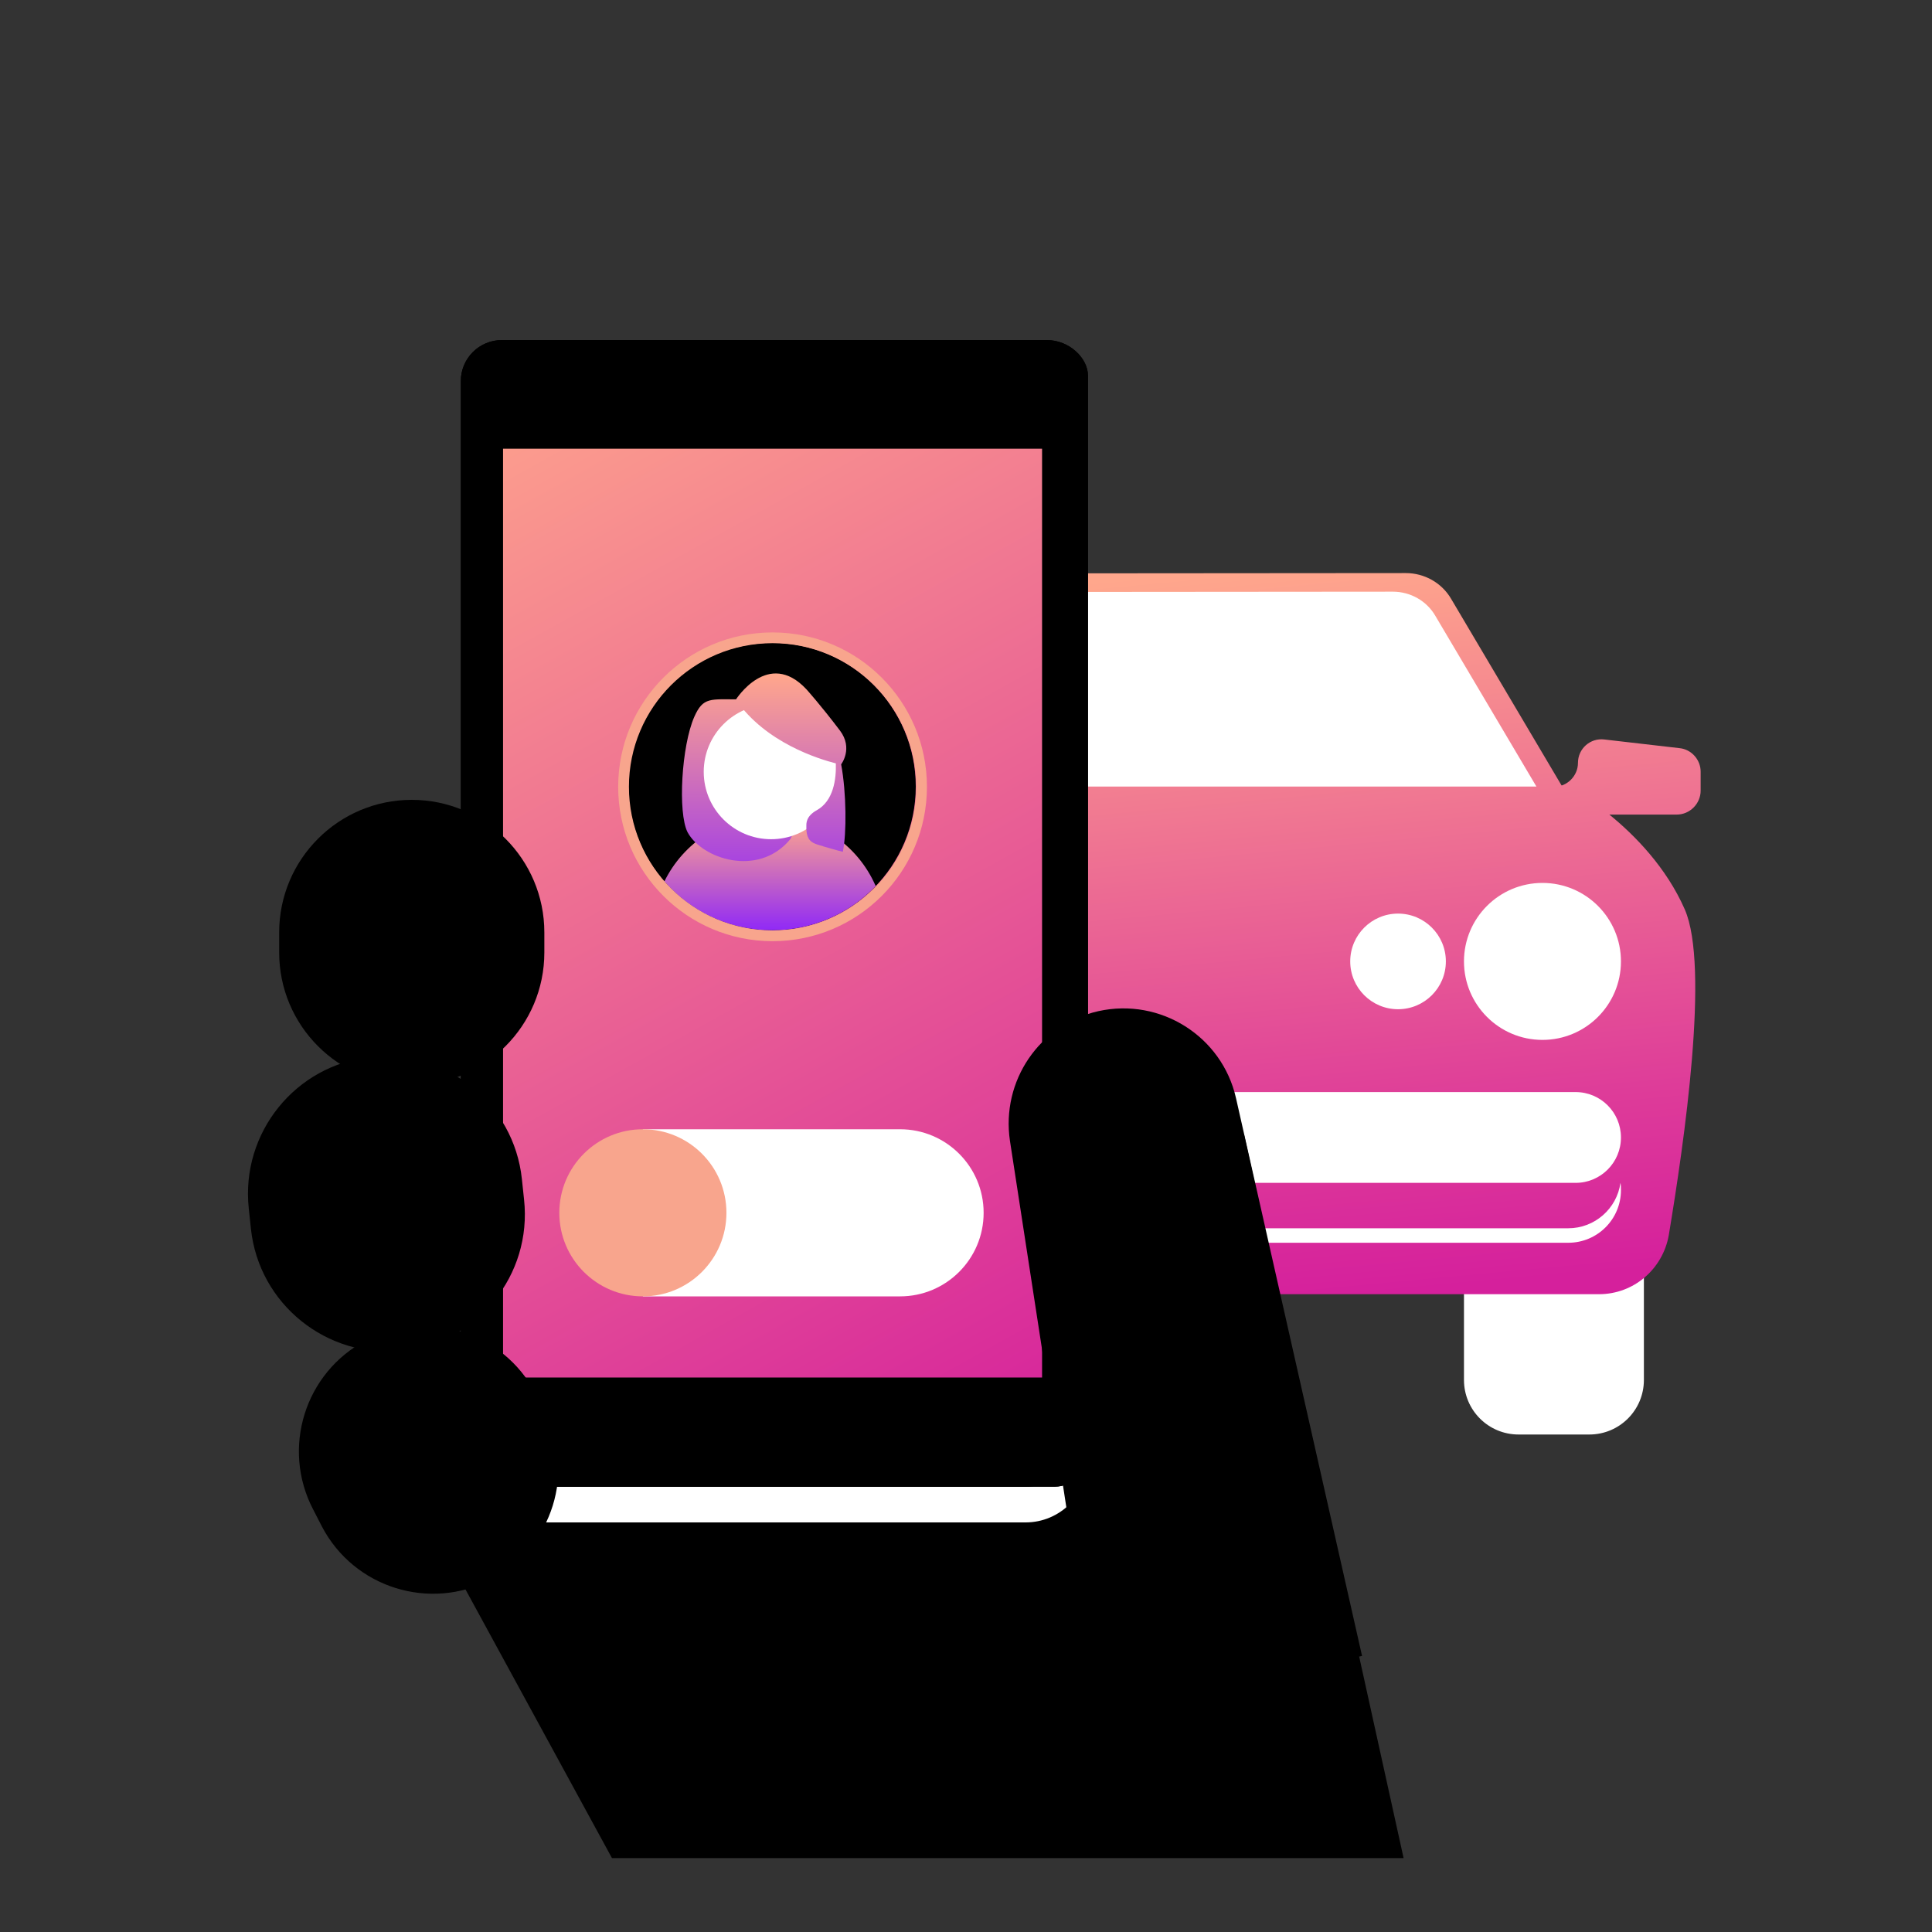 <?xml version="1.0" encoding="utf-8"?>
<!-- Generator: Adobe Illustrator 24.0.1, SVG Export Plug-In . SVG Version: 6.00 Build 0)  -->
<svg version="1.1" id="Layer_1" xmlns="http://www.w3.org/2000/svg" xmlns:xlink="http://www.w3.org/1999/xlink" x="0px" y="0px"
	 viewBox="0 0 800 800" style="enable-background:new 0 0 800 800;" xml:space="preserve">
<rect x="0" y="0" width="800" height="800" fill="#333333" stroke="none"/>
<style type="text/css">
	.st0{display:none;}
	.st1{display:inline;fill:#871FFF;}
	.st2{fill:url(#SVGID_1_);}
	.st3{fill:#FFFFFF;}
	.st4{fill:url(#SVGID_2_);}
	.st5{clip-path:url(#SVGID_4_);}
	.st6{fill:url(#SVGID_6_);}
	.st7{fill:#F8A58D;}
	.st8{fill:url(#SVGID_7_);}
	.st9{fill:url(#SVGID_8_);}
	.st10{fill:url(#SVGID_9_);}
	.st11{fill:none;stroke:#F8A58D;stroke-width:4.452;stroke-miterlimit:10;}
</style>
<g id="Layer_1_1_" class="st0">
	<rect x="-7.2" y="-7.2" class="st1" width="814.5" height="814.5"/>
</g>
<g id="Layer_2_1_">
</g>
<g>
	
		<linearGradient id="SVGID_1_" gradientUnits="userSpaceOnUse" x1="474.195" y1="254.475" x2="445.851" y2="557.461" gradientTransform="matrix(1 0 0 -1 0 799)">
		<stop  offset="0" style="stop-color:#D5209C"/>
		<stop  offset="0.243" style="stop-color:#DE3C99"/>
		<stop  offset="0.766" style="stop-color:#F48590"/>
		<stop  offset="1" style="stop-color:#FFA78C"/>
	</linearGradient>
	<path class="st2" d="M648.6,328.6L600.9,248c-3.9-6.7-11.1-10.7-18.8-10.7l-256.2,0.2c-7.7,0-15,4-18.8,10.7l-47.7,80.5h187l0,0
		h202.2V328.6z"/>
	<path class="st3" d="M636.2,325.7l-41.8-70.6c-3.6-6.3-10.4-10.1-17.6-10.1l-245.7,0.2c-7.3,0-14,3.8-17.6,10.1l-41.8,70.4H636.2z"
		/>
	<g>
		<path class="st3" d="M279.1,594h-29.3c-12.5,0-22.6-10.1-22.6-22.6v-93.8h74.5v93.8C301.7,583.9,291.6,594,279.1,594z"/>
		<path class="st3" d="M628.8,594h29.3c12.5,0,22.6-10.1,22.6-22.6v-93.8h-74.5v93.8C606.2,583.9,616.3,594,628.8,594z"/>
	</g>
	
		<linearGradient id="SVGID_2_" gradientUnits="userSpaceOnUse" x1="471.13" y1="254.188" x2="442.786" y2="557.174" gradientTransform="matrix(1 0 0 -1 0 799)">
		<stop  offset="0" style="stop-color:#D5209C"/>
		<stop  offset="0.243" style="stop-color:#DE3C99"/>
		<stop  offset="0.766" style="stop-color:#F48590"/>
		<stop  offset="1" style="stop-color:#FFA78C"/>
	</linearGradient>
	<path class="st4" d="M676.3,337.3h-9.9c10.6,8.6,23.6,21.9,31.2,39.2c10.4,23.6-0.2,96.5-6.6,135c-2.5,14-14.5,24.4-28.9,24.4
		H460.5h-13.2H245.6c-14.2,0-26.4-10.2-28.9-24.4c-6.6-38.4-17-111.5-6.6-135c6.9-15.8,25.7-34.8,30.3-39.2h-12.9h-13.9
		c-5.4,0-9.9-4.5-9.9-9.9v-7.9c0-4.9,3.8-9.2,8.7-9.7l31.2-3.6c5.8-0.7,10.9,4,10.9,9.7c0,5.4,4.5,9.9,9.9,9.9h379.1
		c5.4,0,9.9-4.5,9.9-9.9c0-5.9,5.1-10.4,10.9-9.7l31.2,3.6c4.9,0.5,8.7,4.8,8.7,9.7v7.9c0,5.4-4.5,9.9-9.9,9.9L676.3,337.3
		L676.3,337.3z"/>
	<circle class="st3" cx="266.2" cy="398.1" r="32.5"/>
	<circle class="st3" cx="324.3" cy="398.1" r="19.8"/>
	<circle class="st3" cx="638.7" cy="398.1" r="32.5"/>
	<circle class="st3" cx="578.9" cy="398.1" r="19.8"/>
	<path class="st3" d="M652.4,489.8H257.5c-10.4,0-18.8-8.4-18.8-18.8l0,0c0-10.4,8.4-18.8,18.8-18.8h394.9
		c10.4,0,18.8,8.4,18.8,18.8l0,0C671.2,481.4,662.8,489.8,652.4,489.8z"/>
	<path class="st3" d="M649.4,508.6H260.3c-11,0-20.1-8.2-21.6-18.8c-0.2,1-0.2,2-0.2,3l0,0c0,12,9.7,21.8,21.8,21.8h389.1
		c12,0,21.8-9.7,21.8-21.8l0,0c0-1,0-2-0.2-3C669.5,500.5,660.3,508.6,649.4,508.6z"/>
</g>
<g id="Layer_1_2_">
	<g id="Layer_2_2_">
		<g>
			<polygon points="175,625.6 253.4,769.4 581.2,769.4 515.1,469.6 			"/>
			<g>
				<path class="st3" d="M424.7,615.6h-208c-14.2,0-25.9-11.6-25.9-25.9v14.8c0,14.2,11.5,25.9,25.9,25.9h208
					c14.2,0,25.9-11.6,25.9-25.9v-14.7C450.6,604,438.9,615.6,424.7,615.6"/>
				<rect x="206.4" y="184.4" class="st3" width="228.6" height="386.7"/>
			</g>
			<g>
				<g>
					<path id="SVGID_5_" d="M207.9,140.8c-9.5,0-17.1,7.6-17.1,17.1v443.9c0,7.6,6.2,13.8,13.8,13.8h232.1c7.6,0,13.8-6.2,13.8-16.2
						V155.5c0-7.1-7.6-14.7-17.1-14.7H207.9z"/>
				</g>
				<g>
					<g>
						<g>
							<g>
								<g>
									<g>
										<defs>
											<path id="SVGID_3_" d="M207.9,140.8c-9.5,0-17.1,7.6-17.1,17.1v443.9c0,7.6,6.2,13.8,13.8,13.8h232.1
												c7.6,0,13.8-6.2,13.8-16.2V155.5c0-7.1-7.6-14.7-17.1-14.7H207.9z"/>
										</defs>
										<clipPath id="SVGID_4_">
											<use xlink:href="#SVGID_3_"  style="overflow:visible;"/>
										</clipPath>
										<rect x="190.9" y="140.8" class="st5" width="259.7" height="474.8"/>
									</g>
								</g>
							</g>
						</g>
					</g>
				</g>
			</g>
			
				<linearGradient id="SVGID_6_" gradientUnits="userSpaceOnUse" x1="444.772" y1="196.131" x2="190.654" y2="653.542" gradientTransform="matrix(1 0 0 -1 0 799)">
				<stop  offset="0" style="stop-color:#D5209C"/>
				<stop  offset="1" style="stop-color:#FFA78C"/>
			</linearGradient>
			<rect x="208.3" y="185.8" class="st6" width="223.2" height="384.6"/>
			<g>
				<path d="M170.5,449.3L170.5,449.3c-30.3,0-54.9-24.6-54.9-54.9v-8.3c0-30.3,24.6-54.9,54.9-54.9s54.9,24.6,54.9,54.9v8.3
					C225.4,424.7,200.8,449.3,170.5,449.3"/>
				<path d="M564,685.7l-52.2-231c-5.8-25.6-31.3-41.7-57-36c-24.4,5.5-40.3,28.9-36.6,53.7L454.3,707L564,685.7z"/>
				<path d="M166.5,559.3L166.5,559.3c-31.2,3.3-59.3-19.3-62.6-50.5l-0.9-8.5c-3.3-31.2,19.3-59.3,50.5-62.6
					c31.2-3.3,59.3,19.3,62.6,50.5l0.9,8.5C220.4,528,197.7,556,166.5,559.3"/>
				<path d="M203.4,654L203.4,654c-25.4,13.3-56.8,3.5-70.1-21.9l-3.6-7c-13.3-25.4-3.5-56.8,21.9-70.1s56.8-3.5,70.1,21.9l3.6,7
					C238.6,609.3,228.8,640.7,203.4,654"/>
			</g>
		</g>
		<g>
			<g>
				<path class="st3" d="M266.2,467.6c0,0,87.4,0,106.5,0s34.6,15.5,34.6,34.6c0,19.1-15.5,34.6-34.6,34.6s-106.5,0-106.5,0"/>
				<circle class="st7" cx="266.2" cy="502.2" r="34.6"/>
			</g>
		</g>
	</g>
</g>
<g>
	<circle cx="319.7" cy="325.7" r="59.5"/>
	<g>
		
			<linearGradient id="SVGID_7_" gradientUnits="userSpaceOnUse" x1="318.85" y1="410.062" x2="318.85" y2="459.481" gradientTransform="matrix(1 0 0 -1 0 799)">
			<stop  offset="8.011200e-04" style="stop-color:#871FFF"/>
			<stop  offset="0.998" style="stop-color:#FFA68C"/>
		</linearGradient>
		<path class="st8" d="M319.7,385.2c16.9,0,32.1-7,42.9-18.3c-7.4-17.1-24.4-29-44.2-29c-19,0-35.5,11.1-43.3,27.1
			C285.9,377.4,301.9,385.2,319.7,385.2z"/>
		
			<linearGradient id="SVGID_8_" gradientUnits="userSpaceOnUse" x1="305.98" y1="412.717" x2="305.98" y2="519.473" gradientTransform="matrix(1 0 0 -1 0 799)">
			<stop  offset="8.011200e-04" style="stop-color:#871FFF"/>
			<stop  offset="0.998" style="stop-color:#FFA68C"/>
		</linearGradient>
		<path class="st9" d="M326.9,347.9c-13.2,15.4-36.3,7.7-42.2-3.3c-4.1-8.1-2.5-35.8,2.8-47.8c3.7-8.3,6.6-7.2,18.9-7.2
			c8.4,0,14.8,1.8,19,10C330.3,309.2,331,343.9,326.9,347.9"/>
		<circle class="st3" cx="319.3" cy="319.6" r="27.9"/>
		
			<linearGradient id="SVGID_9_" gradientUnits="userSpaceOnUse" x1="327.563" y1="412.717" x2="327.563" y2="519.473" gradientTransform="matrix(1 0 0 -1 0 799)">
			<stop  offset="8.011200e-04" style="stop-color:#871FFF"/>
			<stop  offset="0.998" style="stop-color:#FFA68C"/>
		</linearGradient>
		<path class="st10" d="M348.3,316.5c0,0,5.1-6.6-0.5-14c-8.1-10.7-13.9-17.1-13.9-17.1c-15.8-16.9-29.2,4.3-29.2,4.3
			c12.3,17.9,34.4,24.6,41.4,26.4c0.2,6.4-0.9,15.5-7.9,19.4c-4.5,2.5-4.3,5.5-4.3,6.5c-0.2,6.6,2.6,7.2,6.9,8.4l0,0
			c0,0,0.1,0,0.1,0.1l0,0c0,0,0,0,0.1,0c1.2,0.3,6.4,1.9,8,2.2C350.6,345.2,350.5,328.2,348.3,316.5L348.3,316.5z"/>
	</g>
	<circle class="st11" cx="319.9" cy="325.8" r="61.7"/>
</g>
</svg>
